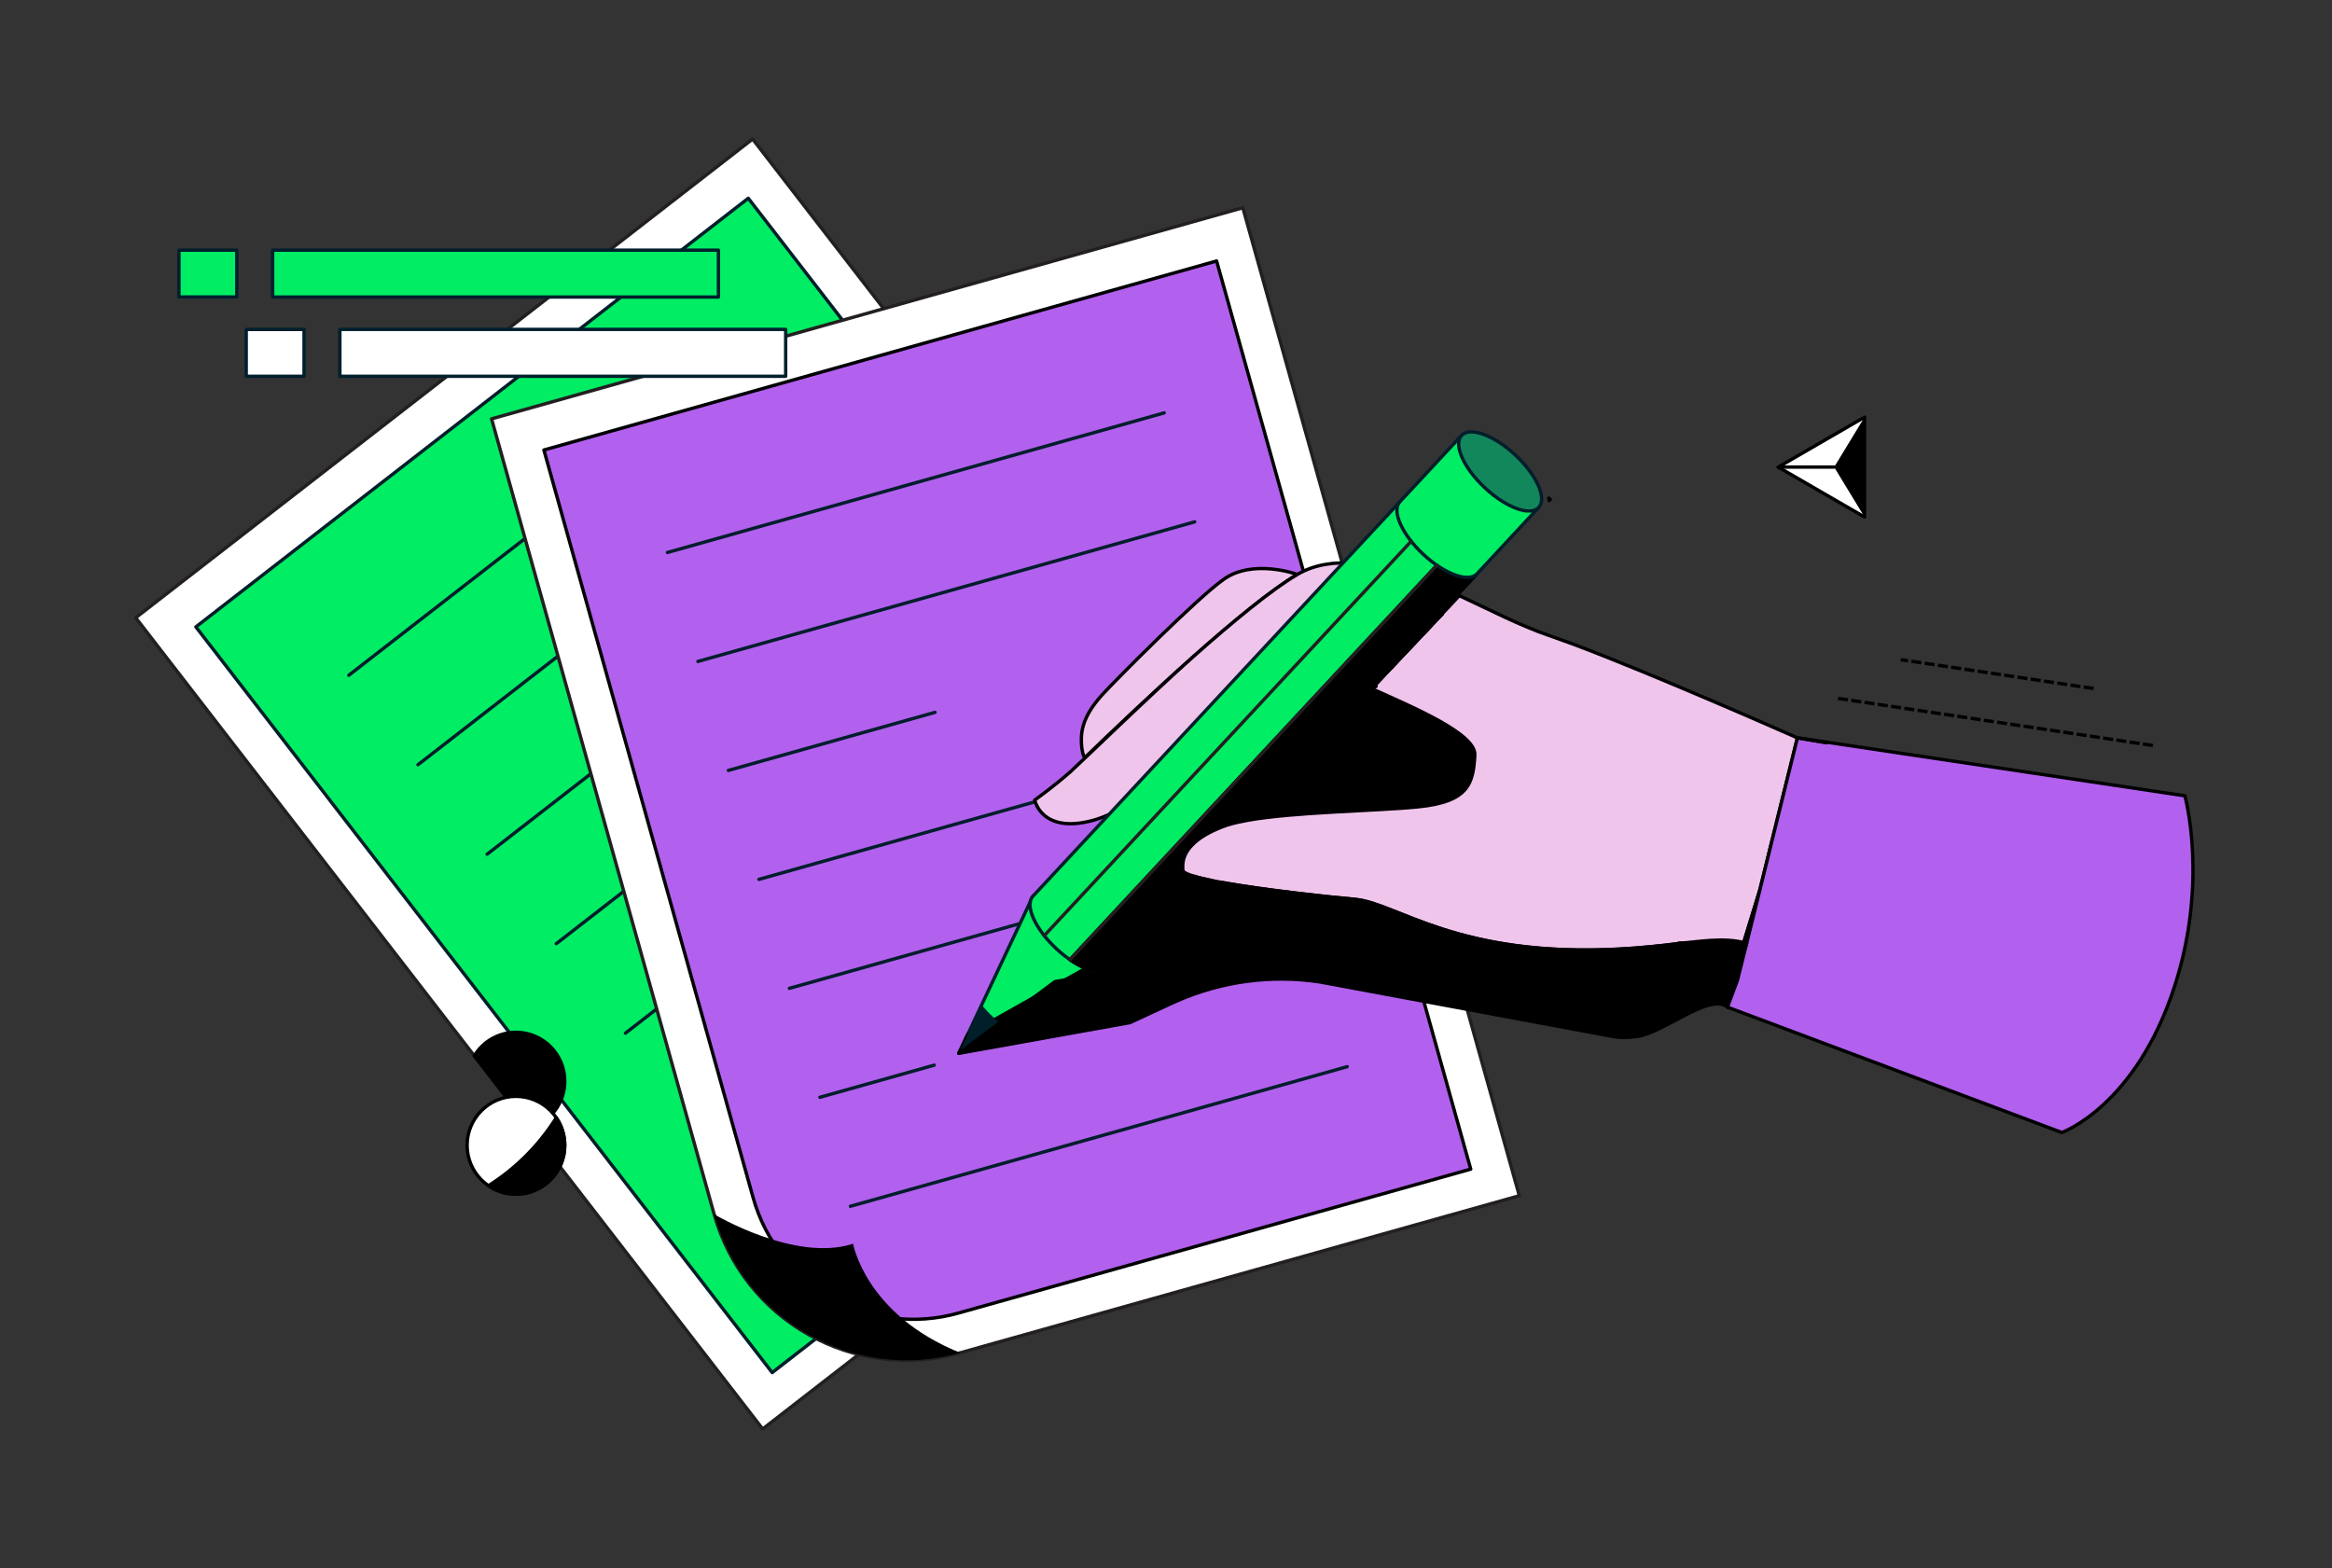 <svg width="696" height="468" viewBox="0 0 696 468" fill="none" xmlns="http://www.w3.org/2000/svg">
<rect x="0" y="0" width="696" height="468" fill="#333333" stroke="none"/>
<g clip-path="url(#clip0_3291_51088)">
<path d="M224.624 41.502L411.746 283.627L227.624 426.496L90.07 248.51L40.502 184.371L224.624 41.502Z" fill="white" stroke="#231F20" stroke-linecap="round" stroke-linejoin="round"/>
<path d="M58.456 187.106L223.329 59.17L395.337 281.735L230.465 409.671L99.976 240.826L58.456 187.106Z" fill="#00ED64" stroke="#011E2A" stroke-linecap="round" stroke-linejoin="round"/>
<path d="M104.11 201.537L225.848 107.068" stroke="#001E2B" stroke-linecap="round" stroke-linejoin="round"/>
<path d="M124.745 228.246L246.492 133.777" stroke="#001E2B" stroke-linecap="round" stroke-linejoin="round"/>
<path d="M145.389 254.956L196.011 215.666" stroke="#001E2B" stroke-linecap="round" stroke-linejoin="round"/>
<path d="M166.023 281.656L287.77 187.188" stroke="#001E2B" stroke-linecap="round" stroke-linejoin="round"/>
<path d="M186.667 308.365L308.404 213.887" stroke="#001E2B" stroke-linecap="round" stroke-linejoin="round"/>
<path d="M207.301 335.064L329.049 240.596" stroke="#001E2B" stroke-linecap="round" stroke-linejoin="round"/>
<path d="M227.945 361.773L349.683 267.305" stroke="#001E2B" stroke-linecap="round" stroke-linejoin="round"/>
<path d="M370.929 62.008L453.446 356.878L286.596 403.76C254.912 412.66 222.024 394.146 213.142 362.399L168.572 203.128L146.713 125.01L370.939 62.008H370.929Z" fill="white" stroke="#231F20" stroke-linecap="round" stroke-linejoin="round"/>
<path d="M162.319 134.312L363.101 77.897L438.953 348.943L286.044 391.904C259.609 399.335 232.16 383.879 224.754 357.391L180.635 199.738L162.329 134.312H162.319Z" fill="#B260EE" stroke="black" stroke-linecap="round" stroke-linejoin="round"/>
<path d="M254.611 371.208C237.279 376.879 213.142 362.398 213.142 362.398C222.024 394.146 254.912 412.67 286.596 403.76C258.314 392.366 254.611 371.208 254.611 371.208Z" fill="black"/>
<path d="M199.202 164.894L347.465 123.23" stroke="#001E2B" stroke-linecap="round" stroke-linejoin="round"/>
<path d="M208.295 197.415L356.568 155.752" stroke="#001E2B" stroke-linecap="round" stroke-linejoin="round"/>
<path d="M217.397 229.938L279.059 212.611" stroke="#001E2B" stroke-linecap="round" stroke-linejoin="round"/>
<path d="M226.5 262.46L374.763 220.797" stroke="#001E2B" stroke-linecap="round" stroke-linejoin="round"/>
<path d="M235.603 294.981L383.866 253.318" stroke="#001E2B" stroke-linecap="round" stroke-linejoin="round"/>
<path d="M244.706 327.504L278.818 317.91" stroke="#001E2B" stroke-linecap="round" stroke-linejoin="round"/>
<path d="M253.809 360.026L402.071 318.363" stroke="#001E2B" stroke-linecap="round" stroke-linejoin="round"/>
<path d="M387.187 171.47L387.157 171.501C379.6 175.915 367.818 185.64 356.045 196.088C343.721 207.029 331.387 218.775 323.83 226.096C323.308 226.066 322.906 223.512 322.846 223.049C322.455 218.996 322.706 214.24 328.978 207.341C332.922 203.007 357.149 178.631 365.188 172.929C374.06 166.613 387.187 171.45 387.187 171.45V171.47Z" fill="#F0C5EC" stroke="black" stroke-linecap="round" stroke-linejoin="round"/>
<path d="M404.048 168.222L390.891 182.14L381.597 191.945L381.567 191.975L335.371 240.899C333.996 241.633 330.112 243.805 326.098 244.881C310.813 248.964 308.816 238.787 308.816 238.787C308.816 238.787 314.627 234.654 319.565 230.26C321.903 228.178 343.711 207.01 356.056 196.068C367.828 185.61 379.61 175.895 387.167 171.481C387.167 171.481 387.198 171.481 387.198 171.451C390.008 169.821 392.948 168.846 396.039 168.383C398.639 167.951 401.328 167.931 404.058 168.202V168.222H404.048Z" fill="#F0C5EC" stroke="black" stroke-linecap="round" stroke-linejoin="round"/>
<path d="M286.165 314.379L308.284 267.477L331.307 288.977L286.165 314.379Z" fill="#00ED64" stroke="#011E2A" stroke-linecap="round" stroke-linejoin="round"/>
<path d="M288.784 308.829L286.165 314.38L331.307 288.978L328.587 286.443L288.784 308.829Z" fill="black" stroke="black" stroke-linecap="round" stroke-linejoin="round"/>
<path d="M296.311 303.478C295.077 302.321 293.963 301.124 292.989 299.928L286.175 314.379L300.085 306.555C298.82 305.66 297.556 304.634 296.321 303.478H296.311Z" fill="#011F2B"/>
<path d="M417.797 149.768L308.284 267.476C305.765 270.181 308.886 277.181 315.239 283.124C321.592 289.057 328.788 291.682 331.297 288.987L440.81 171.278L417.787 149.778L417.797 149.768Z" fill="#00ED64" stroke="#011E2A" stroke-linecap="round" stroke-linejoin="round"/>
<path d="M319.333 286.422C324.432 289.922 329.319 291.108 331.297 288.976L440.81 171.268L433.132 164.098L319.333 286.422Z" fill="black" stroke="black" stroke-linecap="round" stroke-linejoin="round"/>
<path d="M436.214 129.967L417.798 149.768C415.278 152.473 418.4 159.472 424.753 165.415C431.105 171.348 438.301 173.973 440.81 171.278L459.226 151.477L436.204 129.977L436.214 129.967Z" fill="#00ED64" stroke="#011E2A" stroke-linecap="round" stroke-linejoin="round"/>
<path d="M459.236 151.466C461.749 148.764 458.633 141.76 452.276 135.822C445.918 129.884 438.727 127.26 436.214 129.962C433.701 132.663 436.817 139.667 443.174 145.605C449.531 151.544 456.722 154.167 459.236 151.466Z" fill="#12875B" stroke="#001E2B" stroke-linecap="round" stroke-linejoin="round"/>
<path d="M311.666 279.264L421.18 161.545" stroke="#231F20" stroke-linecap="round" stroke-linejoin="round"/>
<path d="M428.847 168.715L319.333 286.424" stroke="#231F20" stroke-linecap="round" stroke-linejoin="round"/>
<path d="M440.198 225.321C439.747 233.909 438.302 239.299 423.338 240.797C410.913 242.054 386.535 242.276 372.154 244.85L409.358 205.51C421.11 210.809 440.54 218.875 440.198 225.321Z" fill="white" stroke="black" stroke-linecap="round" stroke-linejoin="round"/>
<path d="M410.251 204.576L410.682 204.817C410.251 204.998 409.859 205.21 409.428 205.431L409.368 205.521L409.337 205.491L410.221 204.566L430.383 183.227L430.413 183.257L410.251 204.566V204.576Z" fill="white" stroke="black" stroke-linecap="round" stroke-linejoin="round"/>
<path d="M409.429 205.42L409.368 205.511L409.337 205.481C409.337 205.481 409.398 205.45 409.429 205.42Z" fill="black" stroke="black" stroke-linecap="round" stroke-linejoin="round"/>
<path d="M440.198 225.321C439.747 233.909 438.302 239.299 423.338 240.797C410.913 242.054 386.535 242.276 372.154 244.85L409.358 205.51C421.11 210.809 440.54 218.875 440.198 225.321Z" fill="black" stroke="black" stroke-linecap="round" stroke-linejoin="round"/>
<path d="M356.437 251.629C354.54 253.349 353.647 255.058 353.256 256.597L351.881 255.591L356.437 251.639V251.629Z" fill="black" stroke="black" stroke-linecap="round" stroke-linejoin="round"/>
<path d="M364.597 263.365L364.165 264.561L361.807 262.842C362.69 263.023 363.613 263.174 364.597 263.365Z" fill="black" stroke="black" stroke-linecap="round" stroke-linejoin="round"/>
<path d="M536.444 220.203L531.516 240.124L525.123 266.029L519.433 284.513C512.548 282.431 506.215 281.265 501.016 281.506L501.077 281.596C494.985 282.391 489.264 282.914 483.945 283.225C434.899 285.981 416.974 269.559 404.429 268.423C395.467 267.628 376.8 265.567 364.596 263.364C363.613 263.183 362.699 263.032 361.806 262.841C359.669 262.409 357.832 261.977 356.387 261.524C354.339 260.941 353.105 260.327 353.045 259.754C352.954 258.829 352.954 257.783 353.225 256.596C353.617 255.058 354.51 253.348 356.407 251.629C356.527 251.478 356.678 251.357 356.838 251.236C358.615 249.698 361.184 248.199 364.857 246.761C366.603 246.057 368.862 245.474 371.461 245.012C371.672 244.951 371.913 244.921 372.133 244.861C386.515 242.286 410.903 242.065 423.317 240.808C438.271 239.31 439.716 233.91 440.178 225.332C440.509 218.896 421.079 210.83 409.337 205.521L409.397 205.43C409.829 205.219 410.22 204.998 410.652 204.817L410.22 204.575L430.383 183.266L435.531 177.775C444.744 182.069 453.857 186.786 462.157 189.612C464.264 190.346 466.683 191.211 469.252 192.156C493.941 201.388 536.414 220.213 536.414 220.213H536.444V220.203Z" fill="#F0C5EC" stroke="black" stroke-linecap="round" stroke-linejoin="round"/>
<path d="M430.413 183.257L410.25 204.566H410.22L430.373 183.227L430.403 183.257H430.413Z" fill="#F0C5EC" stroke="black" stroke-linecap="round" stroke-linejoin="round"/>
<path d="M525.133 266.039L520.476 284.824C520.145 284.734 519.774 284.643 519.433 284.513L525.123 266.029L525.133 266.039Z" fill="#F0C5EC" stroke="black" stroke-linecap="round" stroke-linejoin="round"/>
<path d="M430.413 183.256L410.251 204.566L409.428 205.42L409.368 205.521L409.337 205.491L410.231 204.576L430.383 183.236L430.413 183.266V183.256Z" fill="#26EA6B" stroke="black" stroke-linecap="round" stroke-linejoin="round"/>
<path d="M462.679 149.074L462.468 149.285L462.378 149.406L462.348 149.255L462.257 148.672L462.679 149.064V149.074Z" fill="white" stroke="black" stroke-linecap="round" stroke-linejoin="round"/>
<path d="M410.251 204.576L410.682 204.817C410.251 204.998 409.859 205.21 409.428 205.431L409.368 205.521L409.337 205.491L410.221 204.566L430.383 183.227L430.413 183.257L410.251 204.566V204.576Z" fill="#F0C5EC" stroke="black" stroke-linecap="round" stroke-linejoin="round"/>
<path d="M615.368 338.012L515.549 300.592L518.55 292.557L520.477 284.834L525.133 266.049L531.526 240.144L536.454 220.223L545.115 221.661L545.145 221.51L652.079 237.519C652.079 237.519 659.185 262.841 649.079 294.197C637.497 330.138 615.368 338.012 615.368 338.012Z" fill="#B260EE" stroke="black" stroke-linecap="round" stroke-linejoin="round"/>
<path d="M545.145 221.49L545.115 221.641L536.454 220.203L545.145 221.49Z" fill="#B260EE" stroke="black" stroke-linecap="round" stroke-linejoin="round"/>
<path d="M521.289 281.557L515.549 300.593C510.22 296.118 496.46 308.488 488.17 309.413C485.792 309.684 483.554 309.745 481.587 309.383L397.214 293.685L393.912 293.071C379.47 290.889 364.727 292.86 351.389 298.683C350.747 298.954 350.104 299.236 349.462 299.548L337.218 305.219L286.165 314.381L314.858 292.991L328.968 290.567L329.059 290.477V290.447L356.407 261.545C357.842 261.997 359.689 262.43 361.826 262.862L364.185 264.582L364.616 263.385C376.82 265.588 395.487 267.639 404.45 268.444C416.985 269.58 434.919 286.012 483.965 283.246C489.294 282.935 495.005 282.422 501.097 281.617L501.037 281.527C506.245 281.285 514.415 279.485 521.31 281.567V281.547L521.289 281.557Z" fill="black" stroke="black" stroke-linecap="round" stroke-linejoin="round"/>
<path d="M530.724 139.411L543.6 131.96L556.476 124.508V139.411V154.305L543.6 146.863L530.724 139.411Z" fill="white" stroke="black" stroke-linecap="round" stroke-linejoin="round"/>
<path d="M547.414 139.411L556.476 154.305V124.508L547.414 139.411Z" fill="black"/>
<path d="M547.414 139.412H530.724" stroke="black" stroke-linecap="round" stroke-linejoin="round"/>
<path d="M158.215 336.675C164.207 334.865 168.562 329.294 168.562 322.707C168.562 314.642 162.039 308.105 153.99 308.105C148.721 308.105 144.114 310.921 141.555 315.125L158.215 336.675Z" fill="black" stroke="black" stroke-linecap="round" stroke-linejoin="round"/>
<path d="M153.99 356.424C162.038 356.424 168.562 349.887 168.562 341.822C168.562 333.758 162.038 327.221 153.99 327.221C145.942 327.221 139.417 333.758 139.417 341.822C139.417 349.887 145.942 356.424 153.99 356.424Z" fill="white" stroke="black" stroke-linecap="round" stroke-linejoin="round"/>
<path d="M145.791 353.891C148.129 355.49 150.949 356.425 153.99 356.425C162.039 356.425 168.562 349.889 168.562 341.823C168.562 338.776 167.629 335.951 166.033 333.607C160.895 341.793 153.96 348.742 145.791 353.891Z" fill="black" stroke="black" stroke-linecap="round" stroke-linejoin="round"/>
<path d="M642.034 222.425L547.414 208.266" stroke="black" stroke-linecap="square" stroke-linejoin="round" stroke-dasharray="2 2"/>
<path d="M624.37 205.421L567.787 196.953" stroke="black" stroke-linecap="square" stroke-linejoin="round" stroke-dasharray="2 2"/>
<path d="M214.417 74.668H81.369V88.656H214.417V74.668Z" fill="#00ED64" stroke="#001F2D" stroke-linecap="round" stroke-linejoin="round"/>
<path d="M234.489 98.32H101.441V112.309H234.489V98.32Z" fill="white" stroke="#001F2D" stroke-linecap="round" stroke-linejoin="round"/>
<path d="M70.671 74.668H53.419V88.646H70.671V74.668Z" fill="#00ED64" stroke="#001F2D" stroke-linecap="round" stroke-linejoin="round"/>
<path d="M90.742 98.33H73.49V112.308H90.742V98.33Z" fill="white" stroke="#001F2D" stroke-linecap="round" stroke-linejoin="round"/>
</g>
<defs>
<clipPath id="clip0_3291_51088">
<rect width="615" height="386" fill="white" transform="translate(40 41)"/>
</clipPath>
</defs>
</svg>
